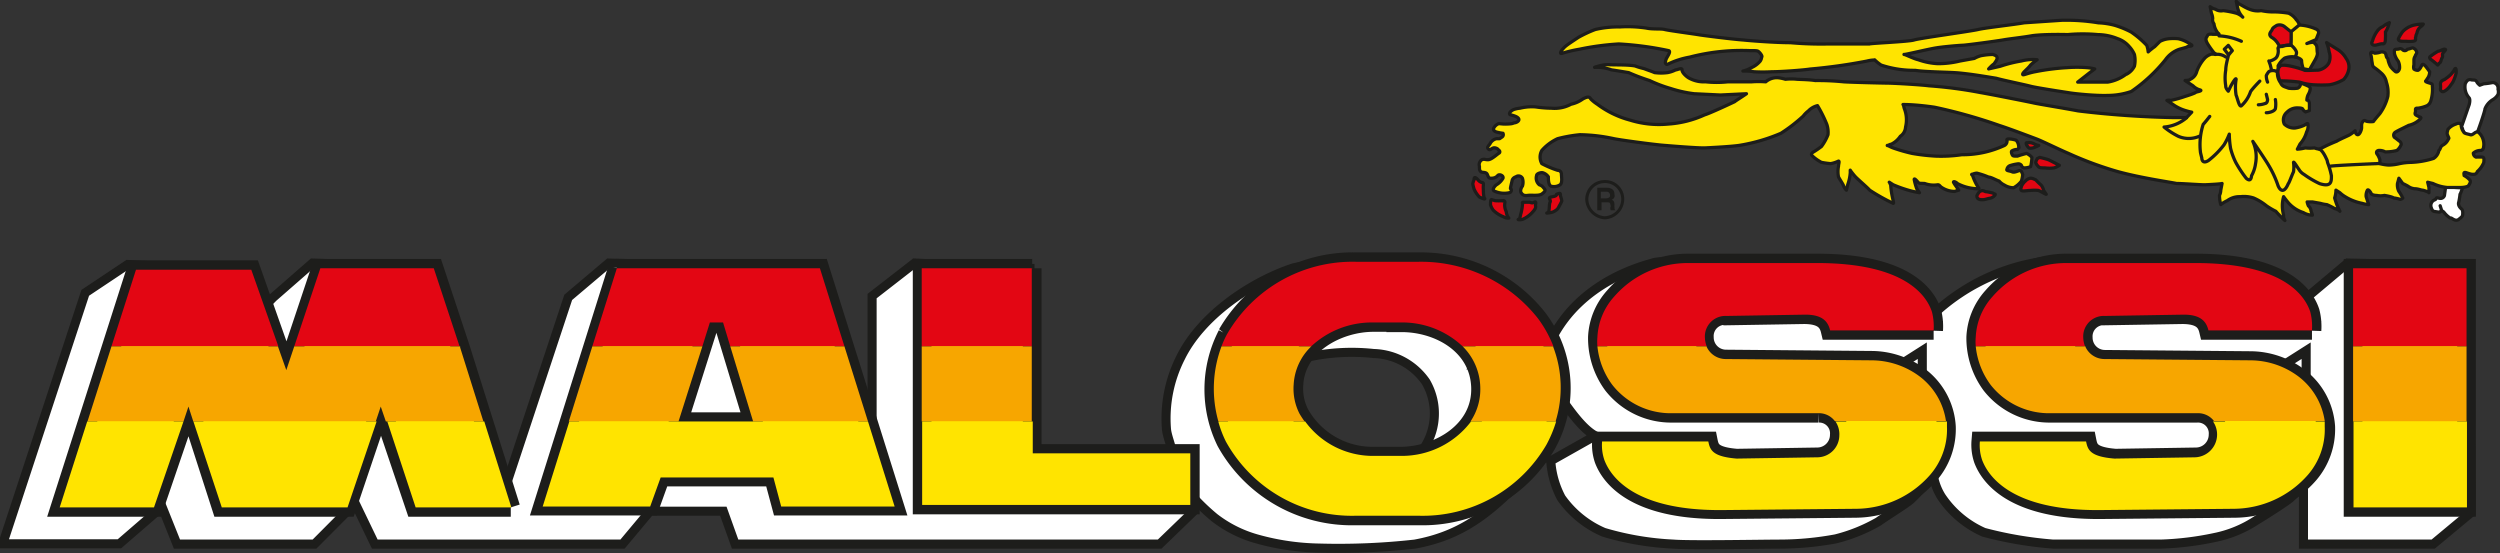 <?xml version="1.0" encoding="UTF-8"?> <svg xmlns="http://www.w3.org/2000/svg" id="Ebene_1" data-name="Ebene 1" viewBox="0 0 176.3 39.01"><rect x="0" y="0" width="176.3" height="39.01" fill="#333333" stroke="none"/><defs><style>.cls-1,.cls-4{fill:#fff;}.cls-1,.cls-3,.cls-4,.cls-5,.cls-6,.cls-8{stroke:#1d1d1b;}.cls-1,.cls-8{stroke-miterlimit:2.61;}.cls-1{stroke-width:0.64px;}.cls-2{fill:#1d1d1b;}.cls-10,.cls-2,.cls-3,.cls-4,.cls-5,.cls-7,.cls-9{fill-rule:evenodd;}.cls-3,.cls-9{fill:#e30613;}.cls-3,.cls-4,.cls-5,.cls-6{stroke-linecap:round;stroke-linejoin:round;stroke-width:0.23px;}.cls-5,.cls-7{fill:#ffe400;}.cls-6,.cls-8{fill:none;}.cls-8{stroke-width:1.32px;}.cls-10{fill:#f7a600;}</style></defs><title>malossi</title><path class="cls-1" d="M507.3,297.13l-8.68-.19-3,2.52a8,8,0,0,0-3.51-2.24,21,21,0,0,0-4.8-.46c-.92,0-6.51,0-7.12,0s-1.76,0-2.59,0a14.32,14.32,0,0,0-8.13,3.72c-.47.39-.61-.93-1.11-1.49a5.52,5.52,0,0,0-2.21-1.4c-.62-.14-2.93-.73-4-.83s-4.89,0-6,0-4.1-.19-4.9,0-1.08,0-1.66.18-5.06,1.25-7.12,5.4l-.55-.83a22.75,22.75,0,0,0-2.87-3,17.92,17.92,0,0,0-5.82-1.87c-.83,0-3.22,0-4,0a20.51,20.51,0,0,0-2.86.28c-.64.2-1.63.23-2.13.37-3,1-6.48,3.37-7.92,6.31a9.48,9.48,0,0,0-1,5.06c.05.53.39,1.28.37,1.58h-10V297.31l-8.13-.37-3,2.33V309.8l-3.88-12.49-14.69-.37-2.86,2.42-4.44,13.42-5-15.56-8.59-.28-2.77,2.42-.74.75-.93-2.61-8.59-.46-3,2-5.82,17.7h8.23l2.58-2.23.28-.75,1.2,3h9.7l2.31-2.32.37-.94,1.57,3.26h17.47l1.94-2.32h5.17l.83,2.32h29.94l2.31-2.23v-1.12a15.08,15.08,0,0,0,1.56,1.49,8.73,8.73,0,0,0,3,1.5,17.25,17.25,0,0,0,4.38.64,48.38,48.38,0,0,0,6.75-.28c3-.55,4.88-1.9,7-4a19,19,0,0,0,2.13-2.89c.08-.52,1-3,1-3.45s1.27,2,2.59,2.7l-3.14,1.77a6.43,6.43,0,0,0,.74,2.61,7.07,7.07,0,0,0,3,2.43,20.5,20.5,0,0,0,4.9.83c1.13.1,6.36,0,7.58,0a21.8,21.8,0,0,0,3.88-.37,11.78,11.78,0,0,0,3-1.21c.51-.37,2-1.29,2.31-1.58s1.52-1.55,1.48-1.59h.1a4.19,4.19,0,0,0,.55,1.4,7,7,0,0,0,3,2.52,27,27,0,0,0,4.89.83c1.11,0,6.34,0,7.58,0a21.35,21.35,0,0,0,3.79-.46,8.3,8.3,0,0,0,2.95-1.21c.57-.34,2.11-1.32,2.41-1.59l.92-.84v4.1h9.15l2.68-2.23-.19-17.42ZM436,309.24a4.92,4.92,0,0,1-1.83.89,6.74,6.74,0,0,1-2.23.41h-2c-3.09,0-5.6-2.14-5.64-4.75a4.41,4.41,0,0,1,1.69-3.32,1.53,1.53,0,0,1,.16-.13h0a5.69,5.69,0,0,1,1.79-.9l0,0,.23-.06a6.46,6.46,0,0,1,1.35-.2c.49-.06,1-.09,1.29-.11a8.88,8.88,0,0,1,4.25.75,3.85,3.85,0,0,1,.74.62,4.34,4.34,0,0,1,1.75,3.38,4.09,4.09,0,0,1-.7,2.28,5.31,5.31,0,0,1-.87,1.17Zm1.11-5.12a7.82,7.82,0,0,0-1.29-1.71,6.19,6.19,0,0,0-3.88-1.28h-2l-.37,0a11,11,0,0,0-1.35.2l-.25.08c-.44.18-1.38.73-1.79.9l-.19.14a6.39,6.39,0,0,0-.95,1.18,14.44,14.44,0,0,1,4.89-.31,4.64,4.64,0,0,1,3.68,2,4.43,4.43,0,0,1-.37,5c1.48-.55,2.68-.81,3.66-2.29a6,6,0,0,0,.61-1.53,5.15,5.15,0,0,0-.37-2.42Zm58.58,1v-2l-1.48.94,1.48,1Zm-27.07,0v-2l-1.48.94,1.48,1Z" transform="translate(-333.06 -278.39)"></path><path class="cls-2" d="M445.07,292.47a1.16,1.16,0,0,1,1.16-1.17,1.14,1.14,0,0,1,1.16,1.17,1.22,1.22,0,0,1-1.16,1.17,1.24,1.24,0,0,1-1.16-1.17Zm-.22,0a1.36,1.36,0,0,1,1.38-1.38,1.33,1.33,0,0,1,1.37,1.38,1.43,1.43,0,0,1-1.37,1.39,1.48,1.48,0,0,1-1.38-1.39Zm.82.75H446v-.56h.37c.22,0,.23,0,.28.28a.33.33,0,0,0,0,.28H447c-.09-.05-.09-.11-.09-.38s-.07-.29-.19-.37a.29.29,0,0,0,.19-.37c0-.12,0-.42-.47-.47h-.74v1.59Zm.28-.84v-.47h.46a.26.26,0,0,1,.19.28c0,.11-.09.17-.28.19Z" transform="translate(-333.06 -278.39)"></path><path class="cls-3" d="M500.54,281.58c-.16,0-.3-.09-.18-.28a2.21,2.21,0,0,1,.37-.75.86.86,0,0,1,.37-.28,1.65,1.65,0,0,1,.46-.28s-.05.17-.09.28-.13.31-.19.37a3.68,3.68,0,0,1,0,.47c0,.1,0,.39-.18.37s-.35.08-.56.1Z" transform="translate(-333.06 -278.39)"></path><path class="cls-3" d="M502.76,281.3h-.28s-.34,0-.28-.19a3.43,3.43,0,0,1,.28-.47,1.62,1.62,0,0,1,.74-.46,2.74,2.74,0,0,1,.73-.09s-.05.1-.18.18a.74.74,0,0,0-.27.47c-.1.19-.05.17-.09.28s.09.25-.19.28-.5,0-.46,0Z" transform="translate(-333.06 -278.39)"></path><path class="cls-3" d="M504.42,282.51s-.09-.08.09-.19A3.91,3.91,0,0,1,505,282c.14,0,.34-.16.46-.14s.05.06-.09.23,0,.22-.09.37-.07.31-.18.37-.1.22-.19.1a4.14,4.14,0,0,0-.46-.37Z" transform="translate(-333.06 -278.39)"></path><path class="cls-3" d="M505.16,284.37c0-.14,0-.26.28-.37a3.24,3.24,0,0,0,.37-.28,1.63,1.63,0,0,0,.36-.47c.09-.1.11.05.1.28a3.27,3.27,0,0,1-.19.56,1.19,1.19,0,0,1-.18.28c-.15.25-.52.58-.65.46s-.07-.06-.09-.18a.88.88,0,0,0,0-.28Z" transform="translate(-333.06 -278.39)"></path><path class="cls-4" d="M506.64,287.35l.55-1.59s.09-.32,0-.46a1.16,1.16,0,0,1-.28-1c.15-.33.3-.32.47-.27.33,0,.29.06.37.18s.21.2.18.19l.28-.1a5.32,5.32,0,0,0,.64-.09.4.4,0,0,1,.37.47.64.64,0,0,1,0,.37,1,1,0,0,1-.37.37,1.34,1.34,0,0,0-.55.65c0,.17-.54,1.71-.55,1.68s-.21.15-.37.19a.71.71,0,0,1-.47-.1,1.26,1.26,0,0,1-.18-.28c0-.09-.06-.21-.09-.18Z" transform="translate(-333.06 -278.39)"></path><path class="cls-3" d="M493.8,283.06c.26-.25,1.72.24,1.76.28s.67,0,.92,0,.69-.22.83-.56a1.11,1.11,0,0,0,0-.74,2.72,2.72,0,0,0-.18-.65l.73.46a1.76,1.76,0,0,1,.65.66,1,1,0,0,1,.19.74,1.44,1.44,0,0,1-.37.75,3,3,0,0,1-1,.37,10.16,10.16,0,0,1-1.11,0,4,4,0,0,1-1-.19,11.39,11.39,0,0,0-1.39-.09s-.31-.8,0-1Z" transform="translate(-333.06 -278.39)"></path><path class="cls-3" d="M437.29,291.07a.49.49,0,0,0,.27.19c.17,0,.09.19.1.37s0,.62.09.74-.19,0-.37-.09a2,2,0,0,1-.37-.56,2.86,2.86,0,0,1-.09-.37,1.32,1.32,0,0,1,.09-.28c0-.21.08-.21.28,0Z" transform="translate(-333.06 -278.39)"></path><path class="cls-3" d="M439,292.56c.1-.06.17,0,.19.09a1,1,0,0,0,.09.66.83.83,0,0,0,.18.46.61.61,0,0,1-.37-.09,2.09,2.09,0,0,1-.73-.47,1.4,1.4,0,0,1-.19-.37c0-.15,0-.41.09-.37l.22.07a3,3,0,0,0,.52,0Z" transform="translate(-333.06 -278.39)"></path><path class="cls-3" d="M440.89,292.65s-.11,0-.28,0-.22,0-.18.1a3.83,3.83,0,0,1-.1.65c-.06.17-.07.44-.18.46s.11.05.28,0a2,2,0,0,0,.74-.55c.14-.15.21-.29.18-.38s.09-.38-.09-.28-.26,0-.37,0Z" transform="translate(-333.06 -278.39)"></path><path class="cls-3" d="M442.83,292.09c0,.1-.08.14-.37.19s0,.2-.09.37,0,.71-.19.75.31,0,.46-.09.28-.15.37-.38a2.63,2.63,0,0,0,.19-.37,2.54,2.54,0,0,0-.1-.37c0-.19,0-.2-.27-.1Z" transform="translate(-333.06 -278.39)"></path><path class="cls-3" d="M472.65,291.91a1.44,1.44,0,0,0-.18.28c0,.08,0,.25.28.28s.43-.07.64-.1.41-.24.37-.28l-.18-.09s-.32-.08-.46-.09-.2-.16-.47,0Z" transform="translate(-333.06 -278.39)"></path><path class="cls-3" d="M475.89,291.16a1,1,0,0,0-.28.38c0,.06-.09.2,0,.28s.37,0,.65,0a2.52,2.52,0,0,1,.55,0c.22.09.52.29.55.27l-.18-.27a1,1,0,0,0-.18-.38,4.11,4.11,0,0,1-.38-.37c-.18-.07-.29-.15-.46-.09a.63.63,0,0,0-.27.18Z" transform="translate(-333.06 -278.39)"></path><path class="cls-3" d="M476.9,289.49s.5.11.65.18.67.34.74.38a1.46,1.46,0,0,1-.37.18,2.36,2.36,0,0,1-.65,0c-.24,0-.39,0-.46-.09a.73.73,0,0,1-.19-.28c0-.11.1-.24.1-.28l.18-.09Z" transform="translate(-333.06 -278.39)"></path><path class="cls-3" d="M476,288.46a.76.76,0,0,1,.55.1,1.32,1.32,0,0,0,.28.09l-.19.09a.89.89,0,0,1-.46.1c-.13-.06-.18-.22-.18-.19s-.12-.23,0-.19Z" transform="translate(-333.06 -278.39)"></path><path class="cls-4" d="M506.73,291.63a9.32,9.32,0,0,1-1.2-.09l-.09.65s-.09.25-.37.18-.15,0-.28.1a.43.43,0,0,0-.28.56c.09.26.15.26.28.28s.35.07.37,0,.14-.09.28.09.42.41.46.37.31.28.55.09.27-.21.28-.37,0-.3-.09-.37-.26-.27-.19-.47a4.92,4.92,0,0,0,.09-.56c.06-.08.17-.44.19-.46Z" transform="translate(-333.06 -278.39)"></path><path class="cls-5" d="M472.1,290.7s.22-.1.37-.1a5.73,5.73,0,0,1,.83.28c.18,0,.54.22.74.28a1.09,1.09,0,0,0,.37.28,1.22,1.22,0,0,0,.65.19,1.73,1.73,0,0,0,.55-.47,2.38,2.38,0,0,0,.09-.46c-.05-.13-.08-.26-.18-.28s-.39.17-.56.09-.44-.07-.37-.18a.35.35,0,0,1,.28-.28,2.8,2.8,0,0,1,.46-.1.27.27,0,0,1,.28.1.25.25,0,0,0,.18.18,1.15,1.15,0,0,0,.47-.09,3.26,3.26,0,0,0,.09-.65,1.13,1.13,0,0,0-.37-.28,5.93,5.93,0,0,0-.65.19c-.27,0-.32,0-.37-.1s-.09-.25,0-.28a.72.72,0,0,1,.37-.09c.05-.07.15-.12.09-.19a.74.74,0,0,0-.18-.46,1.85,1.85,0,0,0-.46-.09c-.15,0-.21,0-.19.09s0,.27-.18.37a7,7,0,0,1-3,.65,10.12,10.12,0,0,1-1.84.1,14,14,0,0,1-1.66-.19,11.6,11.6,0,0,1-1.3-.37c-.24-.08-.47-.23-.46-.19s.15-.08.28-.09a1.6,1.6,0,0,0,.64-.56.84.84,0,0,0,.37-.65,2.16,2.16,0,0,0-.09-1.31c-.05-.17-.05-.3-.09-.28.76,0,1.67.11,2.22.19a36.64,36.64,0,0,1,4.61,1.3c.58.18,2.19.79,2.59.94s1.74.81,2.21,1a25.25,25.25,0,0,0,3.51,1.3c1.61.44,3.5.71,4.16.84.47,0,1.69.1,2,.09s1.16-.06,1.2-.09l-.09.47a.92.92,0,0,1-.09.37,2.3,2.3,0,0,0,.09.65,2.31,2.31,0,0,1,.46-.28,1.45,1.45,0,0,1,.92-.28,2.25,2.25,0,0,1,.93.09,3.93,3.93,0,0,1,.92.56,5,5,0,0,0,.65.38,8,8,0,0,0,.64.65.68.68,0,0,1-.09-.38,2.62,2.62,0,0,1-.09-.65,2.46,2.46,0,0,1,.09-.65s.32.44.46.56a2.34,2.34,0,0,0,.93.56,1.25,1.25,0,0,0,.64.18s0-.05-.09-.27a.58.58,0,0,0-.19-.38,1.42,1.42,0,0,1-.09-.28h.37l.56.1a2.6,2.6,0,0,0,.46.09,4.6,4.6,0,0,1,.55.28c.11,0,.4.17.37.19l-.18-.38a5.15,5.15,0,0,1-.19-.56,1.81,1.81,0,0,0,.09-.55l.28.18a1.93,1.93,0,0,0,.37.28,3.53,3.53,0,0,0,1.2.47,2,2,0,0,0,.46.09l-.09-.28-.09-.28a.8.8,0,0,1,.09-.46c.09-.1.28.24.28.27s.22.11.37.1a1.33,1.33,0,0,0,.55,0s.55.09.65.18a2,2,0,0,1,.46.1c.07,0,.21-.08.18-.1l-.09-.18s-.14-.24-.18-.28a1,1,0,0,1-.1-.56l.1-.37.27.37s.22.1.37.19a.94.94,0,0,0,.47.18c.24,0,.46.1.55.1s.5.16.46.18v-.37l-.09-.37.37.09a2.88,2.88,0,0,0,1,.28c.47,0,.64,0,.93,0a1.45,1.45,0,0,0,.55-.09c.11-.15.24-.35.09-.47a1.39,1.39,0,0,0-.37-.28c0-.1-.09-.29.19-.19s.4.11.46.1a.25.25,0,0,0,.28-.19,1.72,1.72,0,0,0,.46-.65c0-.16.05-.33-.09-.37a3.48,3.48,0,0,0-.46,0,.3.3,0,0,1-.19-.28A.74.74,0,0,1,508,289c.09,0,.19-.11.19-.18a1.14,1.14,0,0,0-.19-.93c-.15-.17-.13-.18-.27-.19s-.3.25-.47.19-.41-.07-.46-.19a.92.92,0,0,1-.18-.47c0-.18-.24-.17-.37-.09a1.22,1.22,0,0,0-.56.37c-.06.25-.09.27,0,.47s.08.13,0,.28-.19.27-.37.37-.16.3-.27.37a.84.84,0,0,1-.37.56,5.93,5.93,0,0,1-1.57.28,4.4,4.4,0,0,0-.83.09,3.48,3.48,0,0,1-.74.1c-.23,0-.61-.08-.65-.1v-.28s-.09-.26-.18-.37-.08-.25.09-.28a.82.82,0,0,1,.46.1,3,3,0,0,0,.83-.1,1,1,0,0,0,.28-.37c.06-.06,0-.22-.09-.28s-.21-.17-.37-.28a.25.25,0,0,1,.09-.37c.17-.11.73-.37.92-.47a1.68,1.68,0,0,0,.83-.46c.08-.12,0-.1-.18-.19s-.23-.12-.18-.28-.08-.3.18-.28a2.32,2.32,0,0,0,.65-.18.58.58,0,0,0,.27-.37,2.72,2.72,0,0,0,.1-1c0-.13,0-.15-.1-.19s-.43-.11-.37-.18.1-.14.19-.28a.87.87,0,0,0,.09-.37c-.06-.09-.19-.27-.28-.38s-.22-.2-.27-.09-.15.33-.28.37a.46.46,0,0,1-.28-.09c-.05-.13,0-.32,0-.28v-.37a.52.52,0,0,1,.1-.28c0-.09.14-.18.09-.28a.38.38,0,0,0-.28-.28c-.08,0-.25.09-.37.09a.22.22,0,0,1-.37,0c-.2-.09-.14,0-.37,0s-.17.1-.18.28a1.39,1.39,0,0,0,.27.56,1,1,0,0,1,.1.47c0,.14-.13.35-.28.28a1.92,1.92,0,0,1-.37-.38,1.77,1.77,0,0,1-.18-.55c-.22-.15,0-.48-.47-.47a1.38,1.38,0,0,1-.46.09c-.16-.09-.33-.11-.27.1s.05.35.09.55,0,.25.18.38.26.19.46.37a1.1,1.1,0,0,1,.37.65,2.19,2.19,0,0,1,.1,1,3.53,3.53,0,0,1-.56,1.21c-.26.3-.37.44-.46.56a1.14,1.14,0,0,1-.37,0c-.18,0-.25-.15-.37,0s-.08.31-.09.46-.14.48-.28.47-.2-.28-.18-.28a2.35,2.35,0,0,1-.37.28c-.08.06-.63.28-.93.46a10.7,10.7,0,0,0-1.2.56,1.26,1.26,0,0,1-.37-.09,2.74,2.74,0,0,1-.64,0,2.89,2.89,0,0,1-.56.09l.19-.37a2.09,2.09,0,0,0,.46-.84.83.83,0,0,0,.09-.56c0-.12-.24.09-.27.09a2.35,2.35,0,0,1-.65.19,1,1,0,0,1-.74-.28.7.7,0,0,1,.19-.84A1,1,0,0,1,495,286c.21,0,.42,0,.46.1s.23.21.19.18l.27-.09s0-.22,0-.47-.18-.32-.18-.27a1,1,0,0,1,.09-.38c.1-.16.22-.47.09-.56s-.62-.27-.64-.28a.33.33,0,0,1-.19.38,2.27,2.27,0,0,1-.64,0c-.27-.11-.45-.11-.56-.38a1.13,1.13,0,0,1-.18-1,.61.61,0,0,0,0-.19,1.61,1.61,0,0,1,.46-.55,1.45,1.45,0,0,1,.55-.1c.28,0,.64.15.65.28,0,.28.13.55.09.56l.46.09.37-.65s.23-.36.19-.56,0-.44-.09-.55a.85.85,0,0,0-.19-.19,1.59,1.59,0,0,0-.46.09l.65-.28.18-.46a.27.27,0,0,0-.18-.28,3.3,3.3,0,0,0-1.11-.28c-.11-.06-.13-.23-.28-.37a1.31,1.31,0,0,0-.55-.47,7,7,0,0,0-.93-.09,4.11,4.11,0,0,1-1-.09,1.53,1.53,0,0,1-.83-.1c-.33-.12-.7-.39-.74-.37l-.19-.19.1.47a1.43,1.43,0,0,0,.36.65,1.15,1.15,0,0,0-.46-.28,6.51,6.51,0,0,0-.92-.18.71.71,0,0,1-.55-.1,1,1,0,0,1-.37-.18l.09.46a1.06,1.06,0,0,1,.09.37.47.47,0,0,0,.09.38,1.3,1.3,0,0,0,.28.65c.17.12,0,.12,0,.09h-.37s-.32-.06-.37.09-.21.18,0,.56a6.24,6.24,0,0,0,.46.65c.15.11.1.06.1.1H489s-.26.07-.46.28a2.87,2.87,0,0,0-.56.93.82.82,0,0,1-.46.56c-.09.1-.37.07-.37.09l.56.37a1.07,1.07,0,0,0,.46.28c.32.08-.27.15-.28.19s-.47.2-.74.28a7.77,7.77,0,0,1-1,.28.64.64,0,0,0-.28,0l.55.37a3,3,0,0,0,.84.37,3.58,3.58,0,0,0,.36.09l-.36.38h-1a65.56,65.56,0,0,1-6.65-.47c-1-.19-2.79-.48-3.14-.56s-3.08-.62-3.79-.74a30.7,30.7,0,0,0-3.6-.47c-.42-.06-2.24-.18-2.95-.19-.32,0-2.65-.06-3.05-.09a18,18,0,0,0-2-.09c-.47-.07-.94-.07-1.29-.09a3.72,3.72,0,0,0-.82,0,2.73,2.73,0,0,0-.54-.11,1.2,1.2,0,0,0-.85.29,6.88,6.88,0,0,0-1,0h-1.67a7.44,7.44,0,0,1-1.57,0,2.18,2.18,0,0,1-1.2-.28c-.16-.1-.47-.37-.46-.56s-.33,0-.46,0a2,2,0,0,1-.56.19,3.5,3.5,0,0,1-.92,0c-.2-.09-.49-.18-.74-.28a4.94,4.94,0,0,1-.64-.19c-.56-.1-1.47-.06-1.85-.09s-1,.18-1,.19a3.07,3.07,0,0,1,1.2.18c.38.05,1,.16,1.2.19a14.6,14.6,0,0,0,1.48.56,9.64,9.64,0,0,0,1.48.56,8.82,8.82,0,0,0,1.66.37l1.85.09,1.84-.09c-.37.26-.74.48-.83.56-.27.13-1.79.84-2.12.93a7.33,7.33,0,0,1-2.59.65,6.84,6.84,0,0,1-2.67-.28,6.71,6.71,0,0,1-2.31-1.12,2.76,2.76,0,0,1-.46-.37c-.08-.14-.17-.21-.56,0a2.2,2.2,0,0,1-.83.37,2.43,2.43,0,0,1-1.38.28,8,8,0,0,1-1.11-.09,3.53,3.53,0,0,0-1.11.09,1.88,1.88,0,0,0-.46.1c-.33.17-.33.36-.19.37.32.08.5.16.56.28s-.1.25-.28.28-.08.08-.65.09c-.37,0-.43-.06-.55,0a.68.68,0,0,0-.28.28c-.05.1,0,.22.19.28a3.47,3.47,0,0,0,.46.09s.09.17-.09.28-.07.11-.37.1a.69.69,0,0,0-.46.37c-.11.16-.24.24-.1.37s.24-.14.47-.09.24.19.27.18.11.13,0,.19-.51.44-.74.46-.28-.07-.46,0a.41.41,0,0,0-.18.47c0,.22,0,.27.09.37s.37,0,.46.19.08.28.28.28.35-.06.46-.19.43,0,.37.19a1.27,1.27,0,0,1-.46.46c-.14.11-.37.39-.09.47a1.65,1.65,0,0,0,1,.09c.2-.05.14-.3.09-.28s.07-.4.1-.56.16-.25.27-.28a.31.31,0,0,1,.46.1.89.89,0,0,1,0,.56c-.07.07-.18.33-.09.46s.18.23.46.19.79.05,1-.1.28-.26.18-.37-.13-.2-.36-.28a.62.62,0,0,1-.19-.65c0-.15.34-.24.46-.19a.73.73,0,0,1,.37.28c0,.18,0,.57.19.66a.79.79,0,0,0,.64-.1c.18-.14.09-.6.09-.74a.26.26,0,0,0-.27-.28,7.12,7.12,0,0,1-1.11-.47.94.94,0,0,1,0-.93,3.34,3.34,0,0,1,1.11-.83,10,10,0,0,1,1.57-.28,11.89,11.89,0,0,1,2.4.28c.67.13,2.83.41,3.42.46s2.54.21,3,.19,2-.1,2.5-.19a12.53,12.53,0,0,0,2.86-.84,11.25,11.25,0,0,0,1.57-1.21,1.91,1.91,0,0,1,.37-.37,1.31,1.31,0,0,1,.64-.37,9.13,9.13,0,0,1,.65,1.3,1.71,1.71,0,0,1,.09.75,3.47,3.47,0,0,1-.46.83,6.47,6.47,0,0,1-.55.38c-.14.07-.21.19-.1.28a2.9,2.9,0,0,0,.65.46,6,6,0,0,0,.65.09,2.19,2.19,0,0,0,.55-.18c.09,0,0,.22,0,.37a2,2,0,0,0,0,.74c.08.17.32.51.37.66s.16.25.19.28l.09-.38a3.27,3.27,0,0,0,.18-.84c0-.25,0-.18,0-.18s.21.29.37.46.88.79,1,.94a13.68,13.68,0,0,0,1.66.93c.05,0,0-.11,0-.19a6.08,6.08,0,0,1-.18-1.12c-.06-.08-.06-.18-.1-.18l.28.18a9,9,0,0,0,1.39.47l.46.09-.19-.28a4.11,4.11,0,0,1-.18-.65c0-.12.18.08.27.19s.2.07.47.09a1.82,1.82,0,0,0,.92.09c.13,0,.15.11.28.19a1.7,1.7,0,0,0,.92.28,2,2,0,0,1,.28-.09l-.19-.28a2,2,0,0,1-.18-.28c0-.12.3.08.27.09a3.18,3.18,0,0,0,1.39.37c.15,0,.16,0,.09-.09a3.73,3.73,0,0,1-.37-.75.69.69,0,0,0-.09-.18Z" transform="translate(-333.06 -278.39)"></path><path class="cls-6" d="M487.25,286.7a2.79,2.79,0,0,1-1.58.65,5.46,5.46,0,0,0,1,.65,1.85,1.85,0,0,0,1.48,0m.74-1.4s-.35.45-.46.56a4.62,4.62,0,0,0-.19,2l.09.37s0,.48.47.18a6,6,0,0,0,1.1-1.11,4.54,4.54,0,0,0,.37-.75,6.78,6.78,0,0,0,.09,1,4.92,4.92,0,0,0,.37,1,8.34,8.34,0,0,0,.74,1.12c.16.13.33.2.37-.19a2.41,2.41,0,0,0,.28-.84,2.63,2.63,0,0,0-.19-1.58s.9,1.31,1.11,1.68a7.17,7.17,0,0,1,.65,1.39c.08.25.38.76.74-.09.07-.07.23-.54.37-.84a2.4,2.4,0,0,0,0-.65c0-.13.32.42.37.47a1,1,0,0,0,.37.37,6.77,6.77,0,0,0,1.1.65c.8.25.84-.1.83-.56a5.24,5.24,0,0,0-.27-.93.73.73,0,0,0-.09-.28c-.11-.25-.31-.59-.47-.65m4.25,1s-3,.12-3.51.19m7.76,2.79.09.28m-10.06-13-.56.46v.94" transform="translate(-333.06 -278.39)"></path><path class="cls-3" d="M494.63,280.64l-.46-.37a.57.57,0,0,0-.55-.09c-.38.23-.27.23-.37.37s-.22.3,0,.47a1.27,1.27,0,0,1,.46.46c.12.2.12.22.09.19s.64-.09.74-.09.08-.35.09-.38v-.56Z" transform="translate(-333.06 -278.39)"></path><path class="cls-6" d="M494.91,282.41s.14-.22.09-.37-.23-.36-.37-.46a1.18,1.18,0,0,0-.64.09c-.11,0-.32,0-.28.18s0,.52-.19.66-.42.21-.46.18l.1.28.09.37m.37.1a.56.56,0,0,0-.56,0,1.21,1.21,0,0,0-.18.28,1.16,1.16,0,0,0,.09.46m-3.42-3.26a4.3,4.3,0,0,1,1.57.38m-1.84.93a1,1,0,0,1,.74.18m3.5,3a2,2,0,0,1,0,.65c-.1.22-.53.29-.64.28m0-1.3.09.37s0,.26-.18.28a1.5,1.5,0,0,1-.47.09m.1-1.67s-.49.5-.65.74a2.39,2.39,0,0,1-.65,1c-.15.12-.27-.53-.37-.75a3.44,3.44,0,0,1,0-1.11c0-.22-.38.48-.37.46l-.18.37s-.2-.21-.18-.37a3.44,3.44,0,0,1,0-1.12c0-.37.17-.92.18-1s.31-.39.28-.37l-.28-.37-.28.27.28.38" transform="translate(-333.06 -278.39)"></path><path class="cls-5" d="M483,283.62a2.91,2.91,0,0,1-1.3.56c-.29,0-.79,0-1.2,0-.23,0-.88,0-.92,0l.83-.65.37-.28a3.25,3.25,0,0,0-.55-.09,8.92,8.92,0,0,0-1.39,0,16.23,16.23,0,0,0-2.22.28c-.66.12-.93.31-.92.18s.36-.37.56-.65a4.16,4.16,0,0,1,.46-.37,3.3,3.3,0,0,0-1.11.09,9.33,9.33,0,0,0-1.48.37l-.83.19s.15-.17.28-.28.05,0,.18-.19.3-.43-.18-.55a5,5,0,0,0-.83.09,2.14,2.14,0,0,0-.46.19l-1,.18a6.66,6.66,0,0,1-1.57.19,4.81,4.81,0,0,1-1.39-.28c-.27-.05-1-.41-1-.37s1.72-.38,2.31-.47,1.56-.17,1.84-.18,2.42-.3,2.87-.38,1.32-.17,1.94-.28,2.07-.11,2.58-.09a11.61,11.61,0,0,1,2.13,0,3.77,3.77,0,0,1,1.38.28,1.87,1.87,0,0,1,.83.56,2,2,0,0,1,.37.56,1.93,1.93,0,0,1,0,.83,1.29,1.29,0,0,1-.55.56ZM475.79,280c-.59.11-2.73.35-3.23.47s-4.15.62-4.52.74-3.08.23-3.14.28H462a24.11,24.11,0,0,1-2.68-.09c-.81,0-2.34-.09-3.33-.19-.72-.05-2.79-.31-3.14-.37s-2.14-.3-2.4-.37-.83,0-1.29-.1a8.92,8.92,0,0,0-1.87-.08,7,7,0,0,0-1.73.18,8.73,8.73,0,0,0-1.2.56c-.34.23-.75.49-.93.65s-.51.57-.18.46a9.81,9.81,0,0,1,1.2-.28,18.88,18.88,0,0,1,2.77-.37,23.1,23.1,0,0,1,3.51.47c.21.06-.14.46-.19.65s-.06.22,0,.28.05.05.19,0a5.81,5.81,0,0,1,1.48-.47,14.52,14.52,0,0,1,4.25-.46c.49,0,.54,0,.64.09s.27.31.19.37a.59.59,0,0,1-.1.28,1.69,1.69,0,0,1-.64.47,1.92,1.92,0,0,1-.58.23c.28,0,.51,0,.76.05a10.89,10.89,0,0,0,1.29,0c.69,0,2.26-.12,2.68-.19a38.69,38.69,0,0,0,4-.56c.49-.12.59-.05.56-.09a3,3,0,0,0,.46.37,7.32,7.32,0,0,0,2.4.37c.7.12,2.48.12,3.14.19s1.06.12,2.58.37c.44.13,2,.45,2.41.56s2.33.4,2.77.47,1.84.21,2.67.18a5.13,5.13,0,0,0,1.67-.28,11.36,11.36,0,0,0,2.4-2.23,2,2,0,0,1,1-.75c.5-.14.53-.14.56-.18s.55,0,.18-.19a2.39,2.39,0,0,0-.83-.37,3.5,3.5,0,0,0-.65,0,1.76,1.76,0,0,0-.64.19l-.37.37a4.54,4.54,0,0,0-.46.37,2,2,0,0,0-.1-.46,6.86,6.86,0,0,0-1.1-.94,6.65,6.65,0,0,0-1.11-.46,5.07,5.07,0,0,0-1.2-.19,13.8,13.8,0,0,0-2.59-.18l-2.68.18Z" transform="translate(-333.06 -278.39)"></path><path class="cls-7" d="M376.56,297.31h14.32l5.27,16.77h-8l-.55-2.05h-7.95l-.74,2.05h-7.58l5.27-16.77Zm7.49,3.82h-.93l-2.22,7h5.27l-2.12-7Zm21.8-3.82h-7.76V314H417v-3.63H405.85V297.31Zm26.06,3.82h-2c-2.5,0-5.46,1.58-5.6,4.37a3.86,3.86,0,0,0,.41,2.06h0a5.89,5.89,0,0,0,5.18,3h2c2.68-.05,5.64-1.81,5.57-4.82s-2.93-4.59-5.57-4.59Zm-12.31.81a10.22,10.22,0,0,1,9.07-5.09h4.44a10.5,10.5,0,0,1,8.41,4,8.16,8.16,0,0,1,.59,8.92,10.1,10.1,0,0,1-9,5h-4.44a10.15,10.15,0,0,1-9.16-5.23,8.42,8.42,0,0,1,.09-7.56Zm35.22-1.27,5.45-.09c1.3,0,1.7.48,1.85,1.11h7.3a4.14,4.14,0,0,0-.12-1.31c-.39-1.18-1.94-3.44-8.1-3.44h-9.15a6.88,6.88,0,0,0-5.17,2.38,4.57,4.57,0,0,0-1.17,2.84,5.56,5.56,0,0,0,1.08,3.37,5.24,5.24,0,0,0,4.24,2h10.26a1.42,1.42,0,0,1,1.48,1.53,1.56,1.56,0,0,1-1.57,1.55l-5.67.09c-1.71-.14-1.88-.61-2-1.21H446a3.22,3.22,0,0,0,.16,1.31c.43,1.14,2.07,3.59,8.34,3.53l9.43-.09a7,7,0,0,0,5.2-2.39,4.88,4.88,0,0,0,1.19-3.39,4.78,4.78,0,0,0-1.84-3.48,5.69,5.69,0,0,0-3.44-1.18l-10.26-.09a1.53,1.53,0,0,1-1.53-1.53,1.45,1.45,0,0,1,1.53-1.54Zm26.68,0,5.45-.09c1.3,0,1.7.48,1.85,1.11h7.3a4.14,4.14,0,0,0-.12-1.31c-.39-1.18-1.94-3.44-8.1-3.44h-9.15a6.88,6.88,0,0,0-5.17,2.38,4.57,4.57,0,0,0-1.17,2.84,5.56,5.56,0,0,0,1.08,3.37,5.24,5.24,0,0,0,4.24,2H488a1.42,1.42,0,0,1,1.48,1.53,1.57,1.57,0,0,1-1.57,1.55l-5.67.09c-1.71-.14-1.88-.61-2-1.21h-7.49a3.22,3.22,0,0,0,.16,1.31c.43,1.14,2.07,3.59,8.34,3.53l9.43-.09a7,7,0,0,0,5.2-2.39,4.88,4.88,0,0,0,1.19-3.39A4.78,4.78,0,0,0,495.2,305a5.69,5.69,0,0,0-3.44-1.18l-10.26-.09a1.53,1.53,0,0,1-1.53-1.53,1.45,1.45,0,0,1,1.53-1.54ZM499,297.31h8v16.86h-8V297.31ZM369.08,314.17h-6.75l-2.4-7.11-2.4,7.11h-8.87l-2.29-7.11-2.43,7.11h-6.65l5.36-16.76h8.13l2.5,7.08,2.4-7.18h8l1.85,5.59h0l3.55,11.27Z" transform="translate(-333.06 -278.39)"></path><path class="cls-8" d="M376.56,297.31h14.32l5.27,16.77h-8l-.55-2.05h-7.95l-.74,2.05h-7.58l5.27-16.77Zm7.49,3.82h-.93l-2.22,7h5.27l-2.12-7Zm21.8-3.82h-7.76V314H417v-3.63H405.85V297.31Zm26.06,3.82h-2c-2.5,0-5.46,1.58-5.6,4.37a3.86,3.86,0,0,0,.41,2.06h0a5.89,5.89,0,0,0,5.18,3h2c2.68-.05,5.64-1.81,5.57-4.82s-2.93-4.59-5.57-4.59Zm-12.31.81a10.22,10.22,0,0,1,9.07-5.09h4.44a10.5,10.5,0,0,1,8.41,4,8.16,8.16,0,0,1,.59,8.92,10.1,10.1,0,0,1-9,5h-4.44a10.15,10.15,0,0,1-9.16-5.23,8.42,8.42,0,0,1,.09-7.56Zm35.22-1.27,5.45-.09c1.3,0,1.7.48,1.85,1.11h7.3a4.14,4.14,0,0,0-.12-1.31c-.39-1.18-1.94-3.44-8.1-3.44h-9.15a6.88,6.88,0,0,0-5.17,2.38,4.57,4.57,0,0,0-1.17,2.84,5.56,5.56,0,0,0,1.08,3.37,5.24,5.24,0,0,0,4.24,2h10.26a1.42,1.42,0,0,1,1.48,1.53,1.56,1.56,0,0,1-1.57,1.55l-5.67.09c-1.71-.14-1.88-.61-2-1.21H446a3.24,3.24,0,0,0,.16,1.31c.43,1.14,2.07,3.59,8.34,3.53l9.43-.09a7,7,0,0,0,5.2-2.39,4.88,4.88,0,0,0,1.19-3.39,4.78,4.78,0,0,0-1.84-3.48,5.69,5.69,0,0,0-3.44-1.18l-10.26-.09a1.53,1.53,0,0,1-1.53-1.53,1.45,1.45,0,0,1,1.53-1.54Zm26.68,0,5.45-.09c1.3,0,1.7.48,1.85,1.11h7.3a4.14,4.14,0,0,0-.12-1.31c-.39-1.18-1.94-3.44-8.1-3.44h-9.15a6.88,6.88,0,0,0-5.17,2.38,4.57,4.57,0,0,0-1.17,2.84,5.56,5.56,0,0,0,1.08,3.37,5.24,5.24,0,0,0,4.24,2H488a1.42,1.42,0,0,1,1.48,1.53,1.57,1.57,0,0,1-1.57,1.55l-5.67.09c-1.71-.14-1.88-.61-2-1.21h-7.49a3.24,3.24,0,0,0,.16,1.31c.43,1.14,2.07,3.59,8.34,3.53l9.43-.09a7,7,0,0,0,5.2-2.39,4.88,4.88,0,0,0,1.19-3.39A4.78,4.78,0,0,0,495.2,305a5.69,5.69,0,0,0-3.44-1.18l-10.26-.09a1.53,1.53,0,0,1-1.53-1.53,1.45,1.45,0,0,1,1.53-1.54ZM499,297.31h8v16.86h-8V297.31ZM369.08,314.17h-6.75l-2.4-7.11-2.4,7.11h-8.87l-2.29-7.11-2.43,7.11h-6.65l5.36-16.76h8.13l2.5,7.08,2.4-7.18h8l1.85,5.59h0l3.55,11.27Z" transform="translate(-333.06 -278.39)"></path><path class="cls-9" d="M376.56,297.31h14.32l1.73,5.51h-8.05l-.51-1.69h-.93l-.53,1.69h-7.76l1.73-5.51ZM507,302.82h-8v-5.51h8v5.51Zm-26.93,0h-7.68a3.65,3.65,0,0,1,0-.66,4.57,4.57,0,0,1,1.17-2.84,6.88,6.88,0,0,1,5.17-2.38h9.15c6.16,0,7.71,2.26,8.1,3.44a4.14,4.14,0,0,1,.12,1.31h-7.3c-.15-.63-.55-1.14-1.85-1.11l-5.45.09a1.45,1.45,0,0,0-1.53,1.54,1.85,1.85,0,0,0,.13.61Zm-26.68,0h-7.68a3.65,3.65,0,0,1,0-.66,4.57,4.57,0,0,1,1.17-2.84,6.88,6.88,0,0,1,5.17-2.38h9.15c6.16,0,7.71,2.26,8.1,3.44a4.14,4.14,0,0,1,.12,1.31h-7.3c-.15-.63-.55-1.14-1.85-1.11l-5.45.09a1.45,1.45,0,0,0-1.53,1.54,1.85,1.85,0,0,0,.13.61Zm-10.8,0h-6.38a6.21,6.21,0,0,0-4.33-1.69h-2a6.27,6.27,0,0,0-4.36,1.69H419.2a6.28,6.28,0,0,1,.4-.88,10.22,10.22,0,0,1,9.07-5.09h4.44a10.5,10.5,0,0,1,8.41,4,8.42,8.42,0,0,1,1.1,2Zm-36.77,0h-7.76v-5.51h7.76v5.51Zm-40.31,0h-11.7l1.84-5.51h8l1.82,5.51Zm-12.85,0H340.92l1.73-5.41h8.13l1.91,5.41Z" transform="translate(-333.06 -278.39)"></path><path class="cls-10" d="M392.61,302.82l1.66,5.29h-8.1l-1.61-5.29Zm-19.44,5.29,1.66-5.29h7.76l-1.68,5.29ZM507,302.82h-8v5.29h8v-5.29Zm-26.93,0h-7.68a5.48,5.48,0,0,0,1.05,2.71,5.24,5.24,0,0,0,4.24,2H488a1.41,1.41,0,0,1,1.19.55H497a4.81,4.81,0,0,0-1.8-3.1,5.69,5.69,0,0,0-3.44-1.18l-10.26-.09a1.48,1.48,0,0,1-1.4-.92Zm-26.68,0h-7.68a5.48,5.48,0,0,0,1.05,2.71,5.24,5.24,0,0,0,4.24,2h10.26a1.41,1.41,0,0,1,1.19.55h7.84a4.81,4.81,0,0,0-1.8-3.1,5.69,5.69,0,0,0-3.44-1.18l-10.26-.09a1.48,1.48,0,0,1-1.4-.92Zm-10.8,0h-6.38a4.19,4.19,0,0,1,1.24,2.9,4.05,4.05,0,0,1-.69,2.39h6a8.07,8.07,0,0,0-.18-5.29Zm-17.1,0H419.2a8.48,8.48,0,0,0-.22,5.29h6.08a6.49,6.49,0,0,1-.36-.55h0a3.86,3.86,0,0,1-.41-2.06,4,4,0,0,1,1.24-2.68Zm-19.67,0h-7.76v5.29h7.76v-5.29Zm-40.31,0h-11.7l-.56,1.67-.59-1.67H340.92l-1.69,5.29H346l.35-1.05.34,1.05h12.87l.35-1.05.36,1.05h6.88l-1.64-5.21h0l0-.08Z" transform="translate(-333.06 -278.39)"></path><path class="cls-7" d="M394.27,308.11l1.88,6h-8l-.55-2.05h-7.95l-.74,2.05h-7.58l1.88-6h21.1Zm-55,0H346l-2.08,6.06h-6.65l1.94-6.06Zm7.48,0h12.87l-2.05,6.06h-8.87l-2-6.06Zm13.58,0h6.88l1.91,6.06h-6.75l-2-6.06Zm37.8,0h7.76v2.25H417V314H398.09v-5.88Zm20.89,0h6.08a5.91,5.91,0,0,0,4.82,2.43h2a6.12,6.12,0,0,0,4.88-2.43h6a8.74,8.74,0,0,1-.69,1.65,10.1,10.1,0,0,1-9,5h-4.44a10.15,10.15,0,0,1-9.16-5.23,7.8,7.8,0,0,1-.53-1.39Zm43.5,0h7.84c0,.12,0,.25,0,.38a4.88,4.88,0,0,1-1.19,3.39,7,7,0,0,1-5.2,2.39l-9.43.09c-6.27.06-7.91-2.39-8.34-3.53a3.22,3.22,0,0,1-.16-1.31h7.49c.12.6.29,1.07,2,1.21l5.67-.09a1.56,1.56,0,0,0,1.57-1.55,1.58,1.58,0,0,0-.29-1Zm26.68,0H497c0,.12,0,.25,0,.38a4.88,4.88,0,0,1-1.19,3.39,7,7,0,0,1-5.2,2.39l-9.43.09c-6.27.06-7.91-2.39-8.34-3.53a3.22,3.22,0,0,1-.16-1.31h7.49c.12.6.29,1.07,2,1.21l5.67-.09a1.61,1.61,0,0,0,1.28-2.53Zm9.83,0h8v6.06h-8v-6.06Z" transform="translate(-333.06 -278.39)"></path></svg> 